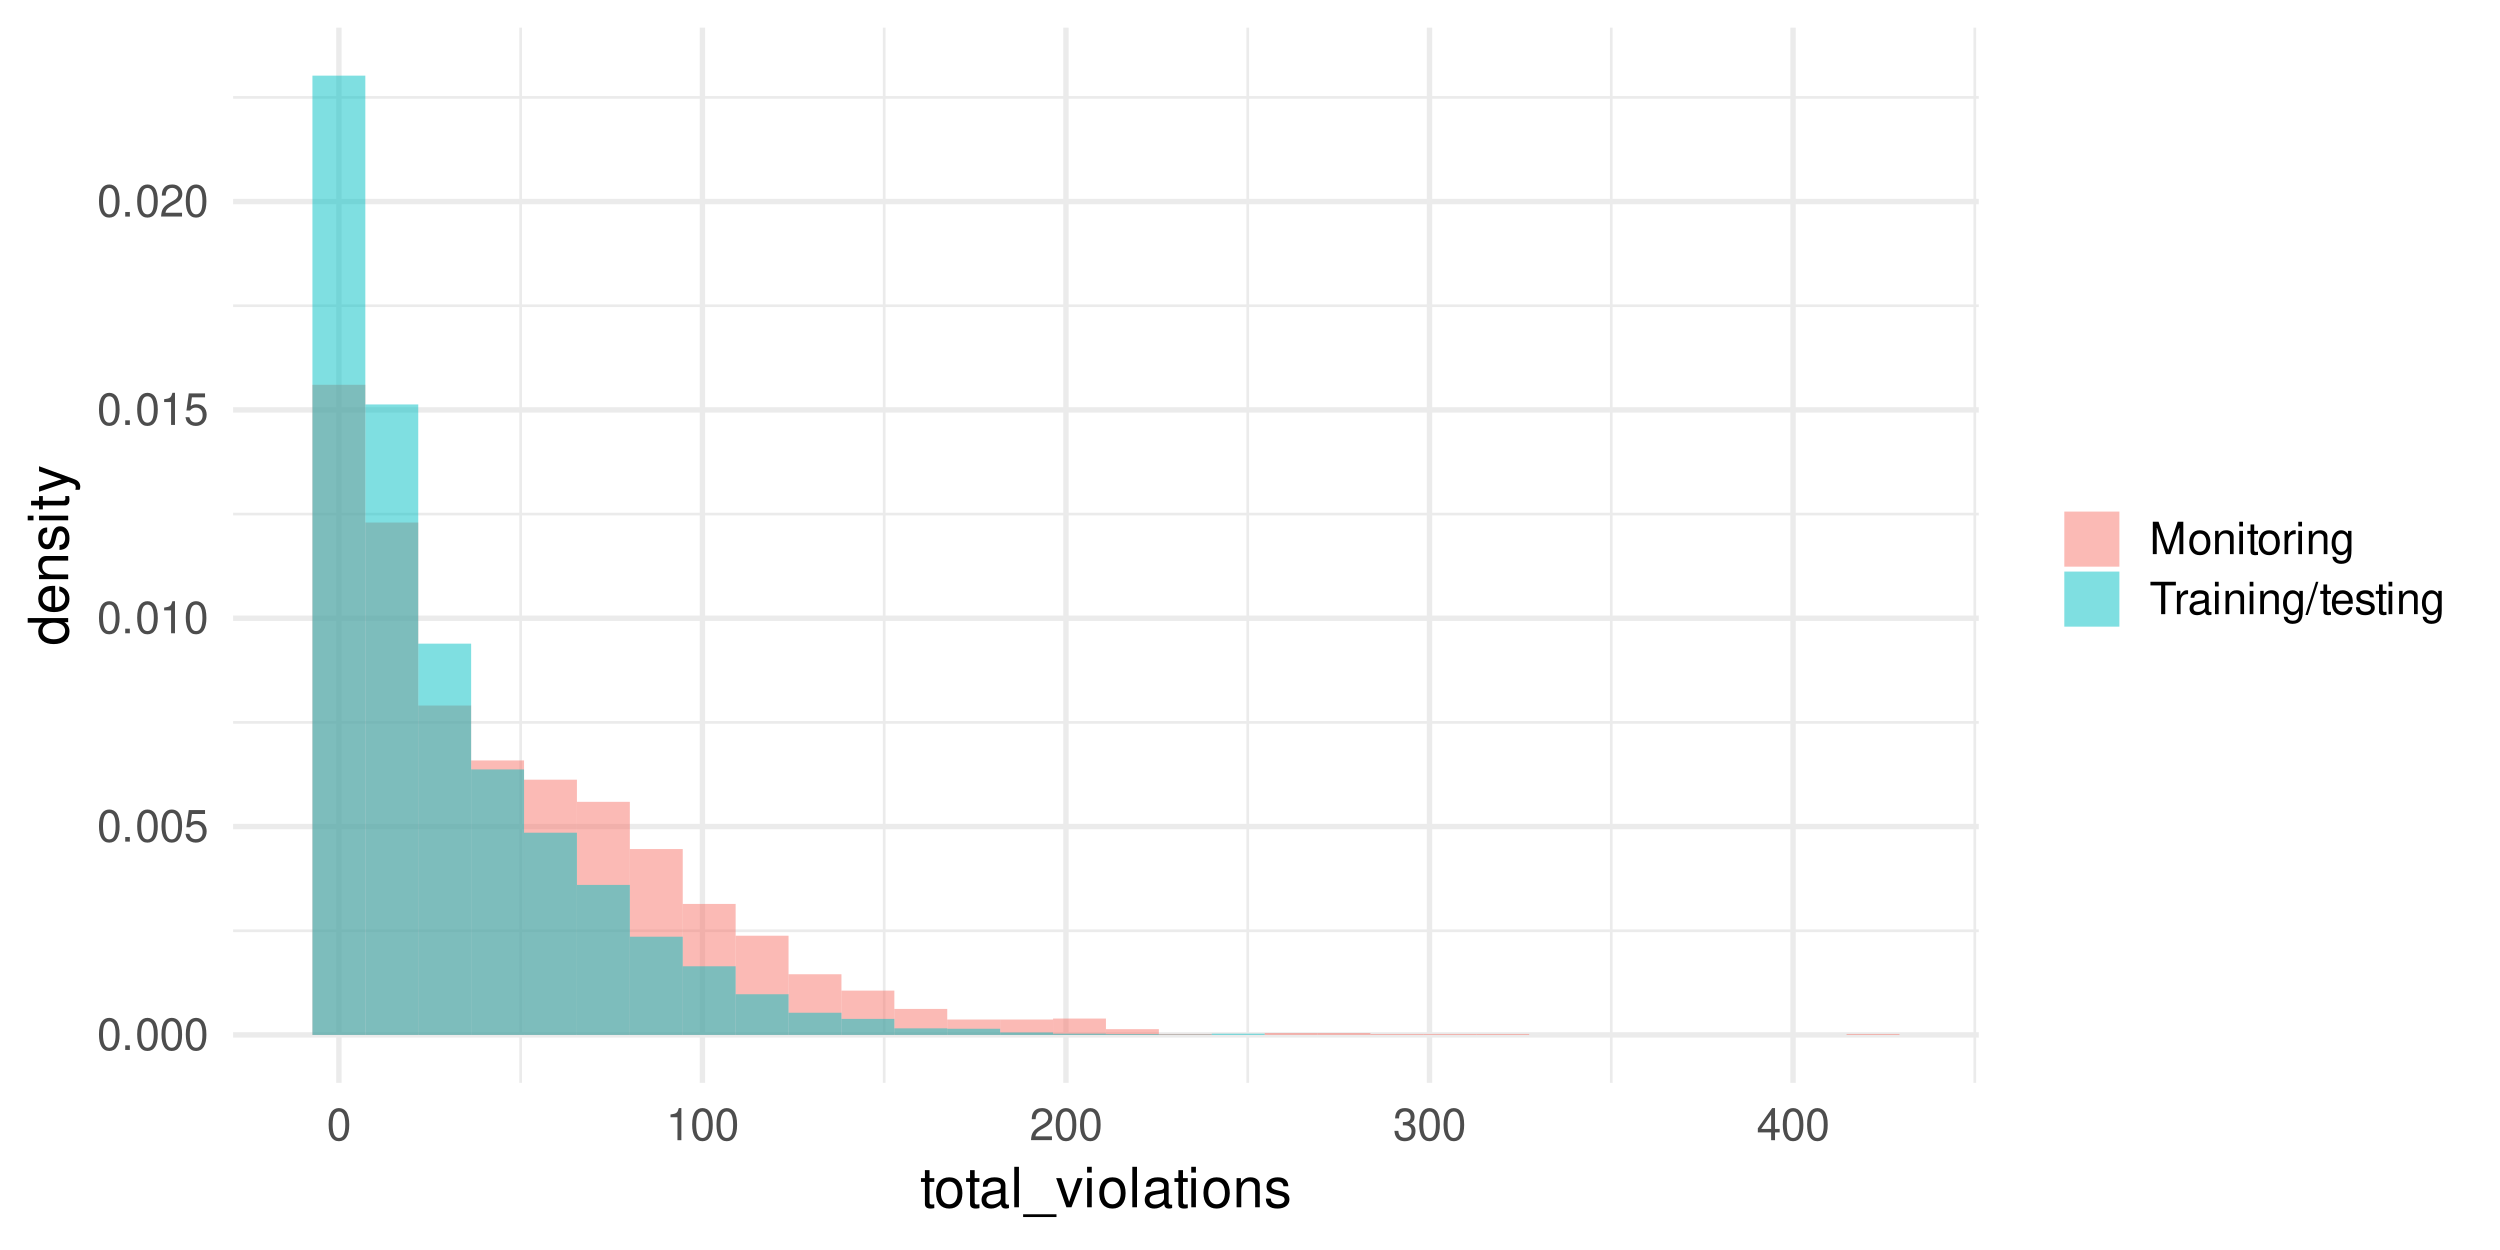 <?xml version="1.0" encoding="UTF-8"?>
<svg xmlns="http://www.w3.org/2000/svg" xmlns:xlink="http://www.w3.org/1999/xlink" width="720pt" height="360pt" viewBox="0 0 720 360" version="1.1">
<defs>
<g>
<symbol overflow="visible" id="glyph0-0">
<path style="stroke:none;" d=""/>
</symbol>
<symbol overflow="visible" id="glyph0-1">
<path style="stroke:none;" d="M 3.516 -9.25 C 2.672 -9.25 1.906 -8.875 1.438 -8.234 C 0.844 -7.422 0.547 -6.188 0.547 -4.484 C 0.547 -1.359 1.578 0.297 3.516 0.297 C 5.438 0.297 6.484 -1.359 6.484 -4.406 C 6.484 -6.188 6.203 -7.391 5.609 -8.234 C 5.125 -8.875 4.375 -9.25 3.516 -9.25 Z M 3.516 -8.25 C 4.734 -8.25 5.344 -7.016 5.344 -4.5 C 5.344 -1.875 4.75 -0.641 3.5 -0.641 C 2.297 -0.641 1.703 -1.922 1.703 -4.469 C 1.703 -7.016 2.297 -8.25 3.516 -8.25 Z M 3.516 -8.25 "/>
</symbol>
<symbol overflow="visible" id="glyph0-2">
<path style="stroke:none;" d="M 2.438 -1.328 L 1.109 -1.328 L 1.109 0 L 2.438 0 Z M 2.438 -1.328 "/>
</symbol>
<symbol overflow="visible" id="glyph0-3">
<path style="stroke:none;" d="M 6.094 -9.078 L 1.406 -9.078 L 0.734 -4.141 L 1.766 -4.141 C 2.297 -4.766 2.719 -4.984 3.438 -4.984 C 4.656 -4.984 5.406 -4.141 5.406 -2.797 C 5.406 -1.5 4.656 -0.703 3.422 -0.703 C 2.438 -0.703 1.844 -1.203 1.578 -2.234 L 0.453 -2.234 C 0.594 -1.484 0.734 -1.125 1 -0.797 C 1.516 -0.109 2.438 0.297 3.453 0.297 C 5.281 0.297 6.562 -1.031 6.562 -2.953 C 6.562 -4.75 5.375 -5.969 3.641 -5.969 C 3 -5.969 2.484 -5.812 1.953 -5.422 L 2.312 -7.953 L 6.094 -7.953 Z M 6.094 -9.078 "/>
</symbol>
<symbol overflow="visible" id="glyph0-4">
<path style="stroke:none;" d="M 3.312 -6.594 L 3.312 0 L 4.438 0 L 4.438 -9.25 L 3.703 -9.25 C 3.297 -7.828 3.047 -7.641 1.312 -7.406 L 1.312 -6.594 Z M 3.312 -6.594 "/>
</symbol>
<symbol overflow="visible" id="glyph0-5">
<path style="stroke:none;" d="M 6.469 -1.109 L 1.703 -1.109 C 1.812 -1.875 2.234 -2.375 3.344 -3.047 L 4.625 -3.766 C 5.891 -4.469 6.547 -5.406 6.547 -6.547 C 6.547 -7.312 6.234 -8.031 5.688 -8.531 C 5.156 -9.016 4.484 -9.25 3.641 -9.25 C 2.484 -9.25 1.625 -8.844 1.125 -8.047 C 0.812 -7.562 0.672 -6.984 0.641 -6.047 L 1.766 -6.047 C 1.797 -6.688 1.875 -7.047 2.031 -7.359 C 2.328 -7.922 2.922 -8.266 3.594 -8.266 C 4.625 -8.266 5.391 -7.531 5.391 -6.531 C 5.391 -5.781 4.969 -5.141 4.156 -4.688 L 2.984 -4 C 1.094 -2.906 0.531 -2.031 0.438 -0.016 L 6.469 -0.016 Z M 6.469 -1.109 "/>
</symbol>
<symbol overflow="visible" id="glyph0-6">
<path style="stroke:none;" d="M 2.828 -4.266 L 3.438 -4.266 C 4.672 -4.266 5.328 -3.688 5.328 -2.578 C 5.328 -1.406 4.625 -0.703 3.453 -0.703 C 2.219 -0.703 1.609 -1.328 1.531 -2.688 L 0.406 -2.688 C 0.453 -1.938 0.594 -1.453 0.812 -1.047 C 1.281 -0.156 2.156 0.297 3.406 0.297 C 5.266 0.297 6.469 -0.828 6.469 -2.578 C 6.469 -3.766 6.031 -4.406 4.938 -4.781 C 5.781 -5.125 6.203 -5.766 6.203 -6.703 C 6.203 -8.297 5.172 -9.25 3.438 -9.25 C 1.609 -9.25 0.641 -8.234 0.594 -6.266 L 1.734 -6.266 C 1.734 -6.828 1.797 -7.156 1.938 -7.438 C 2.188 -7.953 2.75 -8.266 3.453 -8.266 C 4.453 -8.266 5.062 -7.672 5.062 -6.672 C 5.062 -6.016 4.828 -5.625 4.328 -5.406 C 4.016 -5.266 3.609 -5.219 2.828 -5.203 Z M 2.828 -4.266 "/>
</symbol>
<symbol overflow="visible" id="glyph0-7">
<path style="stroke:none;" d="M 4.188 -2.234 L 4.188 0 L 5.312 0 L 5.312 -2.234 L 6.656 -2.234 L 6.656 -3.25 L 5.312 -3.25 L 5.312 -9.25 L 4.484 -9.25 L 0.359 -3.422 L 0.359 -2.234 Z M 4.188 -3.25 L 1.344 -3.25 L 4.188 -7.328 Z M 4.188 -3.25 "/>
</symbol>
<symbol overflow="visible" id="glyph0-8">
<path style="stroke:none;" d="M 5.984 0 L 8.609 -7.812 L 8.609 0 L 9.734 0 L 9.734 -9.328 L 8.094 -9.328 L 5.375 -1.203 L 2.609 -9.328 L 0.953 -9.328 L 0.953 0 L 2.078 0 L 2.078 -7.812 L 4.734 0 Z M 5.984 0 "/>
</symbol>
<symbol overflow="visible" id="glyph0-9">
<path style="stroke:none;" d="M 3.484 -6.891 C 1.594 -6.891 0.453 -5.547 0.453 -3.297 C 0.453 -1.031 1.594 0.297 3.5 0.297 C 5.391 0.297 6.531 -1.047 6.531 -3.25 C 6.531 -5.578 5.422 -6.891 3.484 -6.891 Z M 3.5 -5.906 C 4.703 -5.906 5.406 -4.922 5.406 -3.266 C 5.406 -1.672 4.672 -0.688 3.5 -0.688 C 2.297 -0.688 1.578 -1.672 1.578 -3.297 C 1.578 -4.922 2.297 -5.906 3.5 -5.906 Z M 3.5 -5.906 "/>
</symbol>
<symbol overflow="visible" id="glyph0-10">
<path style="stroke:none;" d="M 0.891 -6.703 L 0.891 0 L 1.969 0 L 1.969 -3.703 C 1.969 -5.062 2.688 -5.969 3.781 -5.969 C 4.625 -5.969 5.172 -5.453 5.172 -4.641 L 5.172 0 L 6.234 0 L 6.234 -5.062 C 6.234 -6.188 5.406 -6.891 4.109 -6.891 C 3.109 -6.891 2.469 -6.516 1.875 -5.578 L 1.875 -6.703 Z M 0.891 -6.703 "/>
</symbol>
<symbol overflow="visible" id="glyph0-11">
<path style="stroke:none;" d="M 1.922 -6.703 L 0.859 -6.703 L 0.859 0 L 1.922 0 Z M 1.922 -9.328 L 0.844 -9.328 L 0.844 -7.984 L 1.922 -7.984 Z M 1.922 -9.328 "/>
</symbol>
<symbol overflow="visible" id="glyph0-12">
<path style="stroke:none;" d="M 3.25 -6.703 L 2.156 -6.703 L 2.156 -8.547 L 1.094 -8.547 L 1.094 -6.703 L 0.172 -6.703 L 0.172 -5.828 L 1.094 -5.828 L 1.094 -0.766 C 1.094 -0.078 1.547 0.297 2.375 0.297 C 2.656 0.297 2.891 0.266 3.25 0.203 L 3.25 -0.688 C 3.094 -0.656 2.953 -0.641 2.734 -0.641 C 2.281 -0.641 2.156 -0.766 2.156 -1.234 L 2.156 -5.828 L 3.25 -5.828 Z M 3.25 -6.703 "/>
</symbol>
<symbol overflow="visible" id="glyph0-13">
<path style="stroke:none;" d="M 0.891 -6.703 L 0.891 0 L 1.953 0 L 1.953 -3.484 C 1.969 -5.094 2.641 -5.812 4.109 -5.766 L 4.109 -6.859 C 3.922 -6.891 3.828 -6.891 3.703 -6.891 C 3 -6.891 2.484 -6.484 1.875 -5.484 L 1.875 -6.703 Z M 0.891 -6.703 "/>
</symbol>
<symbol overflow="visible" id="glyph0-14">
<path style="stroke:none;" d="M 5.172 -6.703 L 5.172 -5.734 C 4.625 -6.547 4.047 -6.891 3.203 -6.891 C 1.578 -6.891 0.453 -5.391 0.453 -3.234 C 0.453 -2.109 0.719 -1.297 1.297 -0.609 C 1.797 -0.031 2.438 0.297 3.125 0.297 C 3.922 0.297 4.5 -0.062 5.062 -0.906 L 5.062 -0.562 C 5.062 1.234 4.562 1.891 3.234 1.891 C 2.328 1.891 1.859 1.531 1.75 0.766 L 0.672 0.766 C 0.766 2.016 1.75 2.797 3.219 2.797 C 4.203 2.797 5.016 2.469 5.453 1.938 C 5.969 1.312 6.156 0.469 6.156 -1.094 L 6.156 -6.703 Z M 3.297 -5.906 C 4.422 -5.906 5.062 -4.969 5.062 -3.266 C 5.062 -1.641 4.422 -0.688 3.297 -0.688 C 2.203 -0.688 1.562 -1.656 1.562 -3.297 C 1.562 -4.938 2.203 -5.906 3.297 -5.906 Z M 3.297 -5.906 "/>
</symbol>
<symbol overflow="visible" id="glyph0-15">
<path style="stroke:none;" d="M 4.531 -8.281 L 7.594 -8.281 L 7.594 -9.328 L 0.266 -9.328 L 0.266 -8.281 L 3.344 -8.281 L 3.344 0 L 4.531 0 Z M 4.531 -8.281 "/>
</symbol>
<symbol overflow="visible" id="glyph0-16">
<path style="stroke:none;" d="M 6.844 -0.625 C 6.734 -0.594 6.688 -0.594 6.609 -0.594 C 6.25 -0.594 6.047 -0.797 6.047 -1.125 L 6.047 -5.062 C 6.047 -6.25 5.172 -6.891 3.516 -6.891 C 2.531 -6.891 1.75 -6.609 1.297 -6.109 C 0.984 -5.766 0.859 -5.391 0.828 -4.719 L 1.906 -4.719 C 2 -5.547 2.484 -5.906 3.484 -5.906 C 4.453 -5.906 4.984 -5.547 4.984 -4.906 L 4.984 -4.625 C 4.969 -4.172 4.734 -4 3.859 -3.891 C 2.359 -3.703 2.125 -3.641 1.719 -3.484 C 0.938 -3.141 0.531 -2.562 0.531 -1.688 C 0.531 -0.469 1.375 0.297 2.734 0.297 C 3.578 0.297 4.266 0 5.016 -0.688 C 5.094 0 5.422 0.297 6.109 0.297 C 6.344 0.297 6.484 0.266 6.844 0.172 Z M 4.984 -2.109 C 4.984 -1.75 4.875 -1.531 4.562 -1.234 C 4.125 -0.844 3.594 -0.641 2.969 -0.641 C 2.141 -0.641 1.656 -1.031 1.656 -1.719 C 1.656 -2.422 2.109 -2.781 3.266 -2.938 C 4.406 -3.094 4.625 -3.141 4.984 -3.312 Z M 4.984 -2.109 "/>
</symbol>
<symbol overflow="visible" id="glyph0-17">
<path style="stroke:none;" d="M 2.938 -9.328 L -0.109 0.25 L 0.594 0.25 L 3.641 -9.328 Z M 2.938 -9.328 "/>
</symbol>
<symbol overflow="visible" id="glyph0-18">
<path style="stroke:none;" d="M 6.562 -3 C 6.562 -4.016 6.484 -4.625 6.297 -5.125 C 5.859 -6.234 4.844 -6.891 3.578 -6.891 C 1.719 -6.891 0.516 -5.484 0.516 -3.266 C 0.516 -1.047 1.656 0.297 3.562 0.297 C 5.094 0.297 6.156 -0.578 6.422 -2.031 L 5.344 -2.031 C 5.062 -1.156 4.453 -0.688 3.594 -0.688 C 2.922 -0.688 2.344 -1 1.984 -1.562 C 1.734 -1.938 1.641 -2.328 1.625 -3 Z M 1.656 -3.859 C 1.734 -5.109 2.5 -5.906 3.578 -5.906 C 4.656 -5.906 5.406 -5.062 5.406 -3.859 Z M 1.656 -3.859 "/>
</symbol>
<symbol overflow="visible" id="glyph0-19">
<path style="stroke:none;" d="M 5.609 -4.844 C 5.594 -6.156 4.719 -6.891 3.172 -6.891 C 1.609 -6.891 0.594 -6.094 0.594 -4.844 C 0.594 -3.797 1.141 -3.297 2.719 -2.922 L 3.719 -2.672 C 4.469 -2.5 4.766 -2.234 4.766 -1.75 C 4.766 -1.109 4.141 -0.688 3.203 -0.688 C 2.625 -0.688 2.141 -0.859 1.875 -1.141 C 1.703 -1.328 1.625 -1.516 1.562 -2 L 0.438 -2 C 0.484 -0.453 1.359 0.297 3.109 0.297 C 4.797 0.297 5.875 -0.531 5.875 -1.828 C 5.875 -2.828 5.312 -3.375 3.984 -3.703 L 2.953 -3.938 C 2.078 -4.141 1.719 -4.422 1.719 -4.906 C 1.719 -5.531 2.266 -5.906 3.141 -5.906 C 4 -5.906 4.453 -5.547 4.484 -4.844 Z M 5.609 -4.844 "/>
</symbol>
<symbol overflow="visible" id="glyph1-0">
<path style="stroke:none;" d=""/>
</symbol>
<symbol overflow="visible" id="glyph1-1">
<path style="stroke:none;" d="M 4.062 -8.391 L 2.688 -8.391 L 2.688 -10.688 L 1.359 -10.688 L 1.359 -8.391 L 0.219 -8.391 L 0.219 -7.297 L 1.359 -7.297 L 1.359 -0.953 C 1.359 -0.094 1.938 0.375 2.969 0.375 C 3.328 0.375 3.609 0.344 4.062 0.25 L 4.062 -0.859 C 3.875 -0.812 3.703 -0.797 3.422 -0.797 C 2.844 -0.797 2.688 -0.953 2.688 -1.547 L 2.688 -7.297 L 4.062 -7.297 Z M 4.062 -8.391 "/>
</symbol>
<symbol overflow="visible" id="glyph1-2">
<path style="stroke:none;" d="M 4.359 -8.625 C 1.984 -8.625 0.578 -6.938 0.578 -4.125 C 0.578 -1.297 1.984 0.375 4.375 0.375 C 6.734 0.375 8.156 -1.312 8.156 -4.062 C 8.156 -6.969 6.781 -8.625 4.359 -8.625 Z M 4.375 -7.391 C 5.875 -7.391 6.766 -6.156 6.766 -4.078 C 6.766 -2.094 5.844 -0.859 4.375 -0.859 C 2.875 -0.859 1.969 -2.094 1.969 -4.125 C 1.969 -6.156 2.875 -7.391 4.375 -7.391 Z M 4.375 -7.391 "/>
</symbol>
<symbol overflow="visible" id="glyph1-3">
<path style="stroke:none;" d="M 8.562 -0.781 C 8.422 -0.75 8.359 -0.75 8.266 -0.75 C 7.812 -0.75 7.547 -0.984 7.547 -1.406 L 7.547 -6.344 C 7.547 -7.828 6.469 -8.625 4.406 -8.625 C 3.172 -8.625 2.188 -8.266 1.609 -7.641 C 1.234 -7.219 1.078 -6.734 1.047 -5.906 L 2.391 -5.906 C 2.5 -6.922 3.109 -7.391 4.359 -7.391 C 5.562 -7.391 6.219 -6.938 6.219 -6.141 L 6.219 -5.797 C 6.203 -5.219 5.922 -5.016 4.828 -4.859 C 2.938 -4.625 2.656 -4.562 2.141 -4.359 C 1.172 -3.938 0.672 -3.203 0.672 -2.109 C 0.672 -0.594 1.734 0.375 3.422 0.375 C 4.484 0.375 5.328 0 6.266 -0.859 C 6.375 0 6.781 0.375 7.641 0.375 C 7.938 0.375 8.109 0.344 8.562 0.219 Z M 6.219 -2.641 C 6.219 -2.188 6.094 -1.922 5.703 -1.547 C 5.156 -1.062 4.5 -0.797 3.719 -0.797 C 2.672 -0.797 2.062 -1.297 2.062 -2.141 C 2.062 -3.031 2.641 -3.469 4.078 -3.688 C 5.5 -3.875 5.781 -3.938 6.219 -4.141 Z M 6.219 -2.641 "/>
</symbol>
<symbol overflow="visible" id="glyph1-4">
<path style="stroke:none;" d="M 2.438 -11.656 L 1.094 -11.656 L 1.094 0 L 2.438 0 Z M 2.438 -11.656 "/>
</symbol>
<symbol overflow="visible" id="glyph1-5">
<path style="stroke:none;" d="M 9.25 2.016 L -0.359 2.016 L -0.359 2.812 L 9.25 2.812 Z M 9.25 2.016 "/>
</symbol>
<symbol overflow="visible" id="glyph1-6">
<path style="stroke:none;" d="M 4.562 0 L 7.781 -8.391 L 6.266 -8.391 L 3.906 -1.578 L 1.656 -8.391 L 0.156 -8.391 L 3.109 0 Z M 4.562 0 "/>
</symbol>
<symbol overflow="visible" id="glyph1-7">
<path style="stroke:none;" d="M 2.406 -8.391 L 1.078 -8.391 L 1.078 0 L 2.406 0 Z M 2.406 -11.656 L 1.062 -11.656 L 1.062 -9.984 L 2.406 -9.984 Z M 2.406 -11.656 "/>
</symbol>
<symbol overflow="visible" id="glyph1-8">
<path style="stroke:none;" d="M 1.125 -8.391 L 1.125 0 L 2.469 0 L 2.469 -4.625 C 2.469 -6.344 3.359 -7.453 4.734 -7.453 C 5.797 -7.453 6.469 -6.812 6.469 -5.812 L 6.469 0 L 7.797 0 L 7.797 -6.344 C 7.797 -7.734 6.75 -8.625 5.141 -8.625 C 3.891 -8.625 3.094 -8.141 2.359 -6.969 L 2.359 -8.391 Z M 1.125 -8.391 "/>
</symbol>
<symbol overflow="visible" id="glyph1-9">
<path style="stroke:none;" d="M 7.016 -6.047 C 6.984 -7.703 5.906 -8.625 3.969 -8.625 C 2.016 -8.625 0.75 -7.609 0.75 -6.062 C 0.75 -4.75 1.422 -4.125 3.406 -3.641 L 4.656 -3.344 C 5.578 -3.125 5.953 -2.781 5.953 -2.188 C 5.953 -1.391 5.172 -0.859 4 -0.859 C 3.281 -0.859 2.672 -1.078 2.344 -1.422 C 2.125 -1.656 2.031 -1.906 1.953 -2.5 L 0.547 -2.5 C 0.609 -0.562 1.703 0.375 3.891 0.375 C 6 0.375 7.344 -0.672 7.344 -2.281 C 7.344 -3.531 6.641 -4.219 4.969 -4.625 L 3.703 -4.922 C 2.609 -5.188 2.141 -5.531 2.141 -6.125 C 2.141 -6.906 2.828 -7.391 3.922 -7.391 C 4.984 -7.391 5.562 -6.922 5.594 -6.047 Z M 7.016 -6.047 "/>
</symbol>
<symbol overflow="visible" id="glyph2-0">
<path style="stroke:none;" d=""/>
</symbol>
<symbol overflow="visible" id="glyph2-1">
<path style="stroke:none;" d="M -11.656 -7.922 L -11.656 -6.594 L -7.328 -6.594 C -8.172 -6.031 -8.625 -5.141 -8.625 -4.016 C -8.625 -1.844 -6.875 -0.422 -4.203 -0.422 C -1.375 -0.422 0.375 -1.797 0.375 -4.062 C 0.375 -5.219 -0.062 -6.016 -1.109 -6.734 L 0 -6.734 L 0 -7.922 Z M -7.375 -4.234 C -7.375 -5.688 -6.109 -6.594 -4.094 -6.594 C -2.156 -6.594 -0.875 -5.656 -0.875 -4.25 C -0.875 -2.781 -2.172 -1.812 -4.125 -1.812 C -6.078 -1.812 -7.375 -2.781 -7.375 -4.234 Z M -7.375 -4.234 "/>
</symbol>
<symbol overflow="visible" id="glyph2-2">
<path style="stroke:none;" d="M -3.75 -8.203 C -5.031 -8.203 -5.797 -8.109 -6.422 -7.875 C -7.797 -7.328 -8.625 -6.047 -8.625 -4.484 C -8.625 -2.141 -6.844 -0.641 -4.078 -0.641 C -1.312 -0.641 0.375 -2.078 0.375 -4.453 C 0.375 -6.375 -0.719 -7.703 -2.547 -8.031 L -2.547 -6.688 C -1.438 -6.312 -0.859 -5.562 -0.859 -4.5 C -0.859 -3.641 -1.25 -2.922 -1.953 -2.484 C -2.438 -2.156 -2.906 -2.047 -3.75 -2.031 Z M -4.828 -2.062 C -6.391 -2.172 -7.391 -3.125 -7.391 -4.469 C -7.391 -5.828 -6.344 -6.766 -4.828 -6.766 Z M -4.828 -2.062 "/>
</symbol>
<symbol overflow="visible" id="glyph2-3">
<path style="stroke:none;" d="M -8.391 -1.125 L 0 -1.125 L 0 -2.469 L -4.625 -2.469 C -6.344 -2.469 -7.453 -3.359 -7.453 -4.734 C -7.453 -5.797 -6.812 -6.469 -5.812 -6.469 L 0 -6.469 L 0 -7.797 L -6.344 -7.797 C -7.734 -7.797 -8.625 -6.75 -8.625 -5.141 C -8.625 -3.891 -8.141 -3.094 -6.969 -2.359 L -8.391 -2.359 Z M -8.391 -1.125 "/>
</symbol>
<symbol overflow="visible" id="glyph2-4">
<path style="stroke:none;" d="M -6.047 -7.016 C -7.703 -6.984 -8.625 -5.906 -8.625 -3.969 C -8.625 -2.016 -7.609 -0.75 -6.062 -0.75 C -4.75 -0.75 -4.125 -1.422 -3.641 -3.406 L -3.344 -4.656 C -3.125 -5.578 -2.781 -5.953 -2.188 -5.953 C -1.391 -5.953 -0.859 -5.172 -0.859 -4 C -0.859 -3.281 -1.078 -2.672 -1.422 -2.344 C -1.656 -2.125 -1.906 -2.031 -2.5 -1.953 L -2.5 -0.547 C -0.562 -0.609 0.375 -1.703 0.375 -3.891 C 0.375 -6 -0.672 -7.344 -2.281 -7.344 C -3.531 -7.344 -4.219 -6.641 -4.625 -4.969 L -4.922 -3.703 C -5.188 -2.609 -5.531 -2.141 -6.125 -2.141 C -6.906 -2.141 -7.391 -2.828 -7.391 -3.922 C -7.391 -4.984 -6.922 -5.562 -6.047 -5.594 Z M -6.047 -7.016 "/>
</symbol>
<symbol overflow="visible" id="glyph2-5">
<path style="stroke:none;" d="M -8.391 -2.406 L -8.391 -1.078 L 0 -1.078 L 0 -2.406 Z M -11.656 -2.406 L -11.656 -1.062 L -9.984 -1.062 L -9.984 -2.406 Z M -11.656 -2.406 "/>
</symbol>
<symbol overflow="visible" id="glyph2-6">
<path style="stroke:none;" d="M -8.391 -4.062 L -8.391 -2.688 L -10.688 -2.688 L -10.688 -1.359 L -8.391 -1.359 L -8.391 -0.219 L -7.297 -0.219 L -7.297 -1.359 L -0.953 -1.359 C -0.094 -1.359 0.375 -1.938 0.375 -2.969 C 0.375 -3.328 0.344 -3.609 0.25 -4.062 L -0.859 -4.062 C -0.812 -3.875 -0.797 -3.703 -0.797 -3.422 C -0.797 -2.844 -0.953 -2.688 -1.547 -2.688 L -7.297 -2.688 L -7.297 -4.062 Z M -8.391 -4.062 "/>
</symbol>
<symbol overflow="visible" id="glyph2-7">
<path style="stroke:none;" d="M -8.391 -6.203 L -1.859 -3.891 L -8.391 -1.75 L -8.391 -0.312 L 0.031 -3.156 L 1.359 -2.641 C 1.953 -2.422 2.172 -2.125 2.172 -1.562 C 2.172 -1.344 2.141 -1.156 2.078 -0.859 L 3.281 -0.859 C 3.422 -1.141 3.484 -1.406 3.484 -1.766 C 3.484 -2.188 3.344 -2.656 3.094 -3.016 C 2.781 -3.422 2.438 -3.656 1.766 -3.922 L -8.391 -7.641 Z M -8.391 -6.203 "/>
</symbol>
</g>
<clipPath id="clip1">
  <path d="M 67.129 267 L 569.898 267 L 569.898 269 L 67.129 269 Z M 67.129 267 "/>
</clipPath>
<clipPath id="clip2">
  <path d="M 67.129 207 L 569.898 207 L 569.898 209 L 67.129 209 Z M 67.129 207 "/>
</clipPath>
<clipPath id="clip3">
  <path d="M 67.129 147 L 569.898 147 L 569.898 149 L 67.129 149 Z M 67.129 147 "/>
</clipPath>
<clipPath id="clip4">
  <path d="M 67.129 87 L 569.898 87 L 569.898 89 L 67.129 89 Z M 67.129 87 "/>
</clipPath>
<clipPath id="clip5">
  <path d="M 67.129 27 L 569.898 27 L 569.898 29 L 67.129 29 Z M 67.129 27 "/>
</clipPath>
<clipPath id="clip6">
  <path d="M 149 7.969 L 151 7.969 L 151 311.871 L 149 311.871 Z M 149 7.969 "/>
</clipPath>
<clipPath id="clip7">
  <path d="M 254 7.969 L 256 7.969 L 256 311.871 L 254 311.871 Z M 254 7.969 "/>
</clipPath>
<clipPath id="clip8">
  <path d="M 358 7.969 L 360 7.969 L 360 311.871 L 358 311.871 Z M 358 7.969 "/>
</clipPath>
<clipPath id="clip9">
  <path d="M 463 7.969 L 465 7.969 L 465 311.871 L 463 311.871 Z M 463 7.969 "/>
</clipPath>
<clipPath id="clip10">
  <path d="M 568 7.969 L 569.898 7.969 L 569.898 311.871 L 568 311.871 Z M 568 7.969 "/>
</clipPath>
<clipPath id="clip11">
  <path d="M 67.129 297 L 569.898 297 L 569.898 299 L 67.129 299 Z M 67.129 297 "/>
</clipPath>
<clipPath id="clip12">
  <path d="M 67.129 237 L 569.898 237 L 569.898 239 L 67.129 239 Z M 67.129 237 "/>
</clipPath>
<clipPath id="clip13">
  <path d="M 67.129 177 L 569.898 177 L 569.898 179 L 67.129 179 Z M 67.129 177 "/>
</clipPath>
<clipPath id="clip14">
  <path d="M 67.129 117 L 569.898 117 L 569.898 119 L 67.129 119 Z M 67.129 117 "/>
</clipPath>
<clipPath id="clip15">
  <path d="M 67.129 57 L 569.898 57 L 569.898 59 L 67.129 59 Z M 67.129 57 "/>
</clipPath>
<clipPath id="clip16">
  <path d="M 96 7.969 L 99 7.969 L 99 311.871 L 96 311.871 Z M 96 7.969 "/>
</clipPath>
<clipPath id="clip17">
  <path d="M 201 7.969 L 204 7.969 L 204 311.871 L 201 311.871 Z M 201 7.969 "/>
</clipPath>
<clipPath id="clip18">
  <path d="M 306 7.969 L 308 7.969 L 308 311.871 L 306 311.871 Z M 306 7.969 "/>
</clipPath>
<clipPath id="clip19">
  <path d="M 410 7.969 L 413 7.969 L 413 311.871 L 410 311.871 Z M 410 7.969 "/>
</clipPath>
<clipPath id="clip20">
  <path d="M 515 7.969 L 518 7.969 L 518 311.871 L 515 311.871 Z M 515 7.969 "/>
</clipPath>
</defs>
<g id="surface35">
<rect x="0" y="0" width="720" height="360" style="fill:rgb(100%,100%,100%);fill-opacity:1;stroke:none;"/>
<g clip-path="url(#clip1)" clip-rule="nonzero">
<path style="fill:none;stroke-width:0.776;stroke-linecap:butt;stroke-linejoin:round;stroke:rgb(92.157%,92.157%,92.157%);stroke-opacity:1;stroke-miterlimit:10;" d="M 67.129 268.059 L 569.898 268.059 "/>
</g>
<g clip-path="url(#clip2)" clip-rule="nonzero">
<path style="fill:none;stroke-width:0.776;stroke-linecap:butt;stroke-linejoin:round;stroke:rgb(92.157%,92.157%,92.157%);stroke-opacity:1;stroke-miterlimit:10;" d="M 67.129 208.055 L 569.898 208.055 "/>
</g>
<g clip-path="url(#clip3)" clip-rule="nonzero">
<path style="fill:none;stroke-width:0.776;stroke-linecap:butt;stroke-linejoin:round;stroke:rgb(92.157%,92.157%,92.157%);stroke-opacity:1;stroke-miterlimit:10;" d="M 67.129 148.051 L 569.898 148.051 "/>
</g>
<g clip-path="url(#clip4)" clip-rule="nonzero">
<path style="fill:none;stroke-width:0.776;stroke-linecap:butt;stroke-linejoin:round;stroke:rgb(92.157%,92.157%,92.157%);stroke-opacity:1;stroke-miterlimit:10;" d="M 67.129 88.051 L 569.898 88.051 "/>
</g>
<g clip-path="url(#clip5)" clip-rule="nonzero">
<path style="fill:none;stroke-width:0.776;stroke-linecap:butt;stroke-linejoin:round;stroke:rgb(92.157%,92.157%,92.157%);stroke-opacity:1;stroke-miterlimit:10;" d="M 67.129 28.047 L 569.898 28.047 "/>
</g>
<g clip-path="url(#clip6)" clip-rule="nonzero">
<path style="fill:none;stroke-width:0.776;stroke-linecap:butt;stroke-linejoin:round;stroke:rgb(92.157%,92.157%,92.157%);stroke-opacity:1;stroke-miterlimit:10;" d="M 149.949 311.871 L 149.949 7.969 "/>
</g>
<g clip-path="url(#clip7)" clip-rule="nonzero">
<path style="fill:none;stroke-width:0.776;stroke-linecap:butt;stroke-linejoin:round;stroke:rgb(92.157%,92.157%,92.157%);stroke-opacity:1;stroke-miterlimit:10;" d="M 254.648 311.871 L 254.648 7.969 "/>
</g>
<g clip-path="url(#clip8)" clip-rule="nonzero">
<path style="fill:none;stroke-width:0.776;stroke-linecap:butt;stroke-linejoin:round;stroke:rgb(92.157%,92.157%,92.157%);stroke-opacity:1;stroke-miterlimit:10;" d="M 359.348 311.871 L 359.348 7.969 "/>
</g>
<g clip-path="url(#clip9)" clip-rule="nonzero">
<path style="fill:none;stroke-width:0.776;stroke-linecap:butt;stroke-linejoin:round;stroke:rgb(92.157%,92.157%,92.157%);stroke-opacity:1;stroke-miterlimit:10;" d="M 464.047 311.871 L 464.047 7.969 "/>
</g>
<g clip-path="url(#clip10)" clip-rule="nonzero">
<path style="fill:none;stroke-width:0.776;stroke-linecap:butt;stroke-linejoin:round;stroke:rgb(92.157%,92.157%,92.157%);stroke-opacity:1;stroke-miterlimit:10;" d="M 568.742 311.871 L 568.742 7.969 "/>
</g>
<g clip-path="url(#clip11)" clip-rule="nonzero">
<path style="fill:none;stroke-width:1.552;stroke-linecap:butt;stroke-linejoin:round;stroke:rgb(92.157%,92.157%,92.157%);stroke-opacity:1;stroke-miterlimit:10;" d="M 67.129 298.059 L 569.898 298.059 "/>
</g>
<g clip-path="url(#clip12)" clip-rule="nonzero">
<path style="fill:none;stroke-width:1.552;stroke-linecap:butt;stroke-linejoin:round;stroke:rgb(92.157%,92.157%,92.157%);stroke-opacity:1;stroke-miterlimit:10;" d="M 67.129 238.055 L 569.898 238.055 "/>
</g>
<g clip-path="url(#clip13)" clip-rule="nonzero">
<path style="fill:none;stroke-width:1.552;stroke-linecap:butt;stroke-linejoin:round;stroke:rgb(92.157%,92.157%,92.157%);stroke-opacity:1;stroke-miterlimit:10;" d="M 67.129 178.055 L 569.898 178.055 "/>
</g>
<g clip-path="url(#clip14)" clip-rule="nonzero">
<path style="fill:none;stroke-width:1.552;stroke-linecap:butt;stroke-linejoin:round;stroke:rgb(92.157%,92.157%,92.157%);stroke-opacity:1;stroke-miterlimit:10;" d="M 67.129 118.051 L 569.898 118.051 "/>
</g>
<g clip-path="url(#clip15)" clip-rule="nonzero">
<path style="fill:none;stroke-width:1.552;stroke-linecap:butt;stroke-linejoin:round;stroke:rgb(92.157%,92.157%,92.157%);stroke-opacity:1;stroke-miterlimit:10;" d="M 67.129 58.047 L 569.898 58.047 "/>
</g>
<g clip-path="url(#clip16)" clip-rule="nonzero">
<path style="fill:none;stroke-width:1.552;stroke-linecap:butt;stroke-linejoin:round;stroke:rgb(92.157%,92.157%,92.157%);stroke-opacity:1;stroke-miterlimit:10;" d="M 97.598 311.871 L 97.598 7.969 "/>
</g>
<g clip-path="url(#clip17)" clip-rule="nonzero">
<path style="fill:none;stroke-width:1.552;stroke-linecap:butt;stroke-linejoin:round;stroke:rgb(92.157%,92.157%,92.157%);stroke-opacity:1;stroke-miterlimit:10;" d="M 202.297 311.871 L 202.297 7.969 "/>
</g>
<g clip-path="url(#clip18)" clip-rule="nonzero">
<path style="fill:none;stroke-width:1.552;stroke-linecap:butt;stroke-linejoin:round;stroke:rgb(92.157%,92.157%,92.157%);stroke-opacity:1;stroke-miterlimit:10;" d="M 306.996 311.871 L 306.996 7.969 "/>
</g>
<g clip-path="url(#clip19)" clip-rule="nonzero">
<path style="fill:none;stroke-width:1.552;stroke-linecap:butt;stroke-linejoin:round;stroke:rgb(92.157%,92.157%,92.157%);stroke-opacity:1;stroke-miterlimit:10;" d="M 411.695 311.871 L 411.695 7.969 "/>
</g>
<g clip-path="url(#clip20)" clip-rule="nonzero">
<path style="fill:none;stroke-width:1.552;stroke-linecap:butt;stroke-linejoin:round;stroke:rgb(92.157%,92.157%,92.157%);stroke-opacity:1;stroke-miterlimit:10;" d="M 516.395 311.871 L 516.395 7.969 "/>
</g>
<path style=" stroke:none;fill-rule:nonzero;fill:rgb(97.255%,46.275%,42.745%);fill-opacity:0.502;" d="M 89.98 298.059 L 105.215 298.059 L 105.215 110.82 L 89.98 110.82 Z M 89.98 298.059 "/>
<path style=" stroke:none;fill-rule:nonzero;fill:rgb(97.255%,46.275%,42.745%);fill-opacity:0.502;" d="M 105.219 298.059 L 120.453 298.059 L 120.453 150.488 L 105.219 150.488 Z M 105.219 298.059 "/>
<path style=" stroke:none;fill-rule:nonzero;fill:rgb(97.255%,46.275%,42.745%);fill-opacity:0.502;" d="M 120.453 298.059 L 135.688 298.059 L 135.688 203.191 L 120.453 203.191 Z M 120.453 298.059 "/>
<path style=" stroke:none;fill-rule:nonzero;fill:rgb(97.255%,46.275%,42.745%);fill-opacity:0.502;" d="M 135.688 298.059 L 150.922 298.059 L 150.922 219.004 L 135.688 219.004 Z M 135.688 298.059 "/>
<path style=" stroke:none;fill-rule:nonzero;fill:rgb(97.255%,46.275%,42.745%);fill-opacity:0.502;" d="M 150.922 298.059 L 166.156 298.059 L 166.156 224.551 L 150.922 224.551 Z M 150.922 298.059 "/>
<path style=" stroke:none;fill-rule:nonzero;fill:rgb(97.255%,46.275%,42.745%);fill-opacity:0.502;" d="M 166.16 298.059 L 181.395 298.059 L 181.395 230.93 L 166.16 230.93 Z M 166.16 298.059 "/>
<path style=" stroke:none;fill-rule:nonzero;fill:rgb(97.255%,46.275%,42.745%);fill-opacity:0.502;" d="M 181.395 298.059 L 196.629 298.059 L 196.629 244.523 L 181.395 244.523 Z M 181.395 298.059 "/>
<path style=" stroke:none;fill-rule:nonzero;fill:rgb(97.255%,46.275%,42.745%);fill-opacity:0.502;" d="M 196.629 298.059 L 211.863 298.059 L 211.863 260.332 L 196.629 260.332 Z M 196.629 298.059 "/>
<path style=" stroke:none;fill-rule:nonzero;fill:rgb(97.255%,46.275%,42.745%);fill-opacity:0.502;" d="M 211.867 298.059 L 227.102 298.059 L 227.102 269.488 L 211.867 269.488 Z M 211.867 298.059 "/>
<path style=" stroke:none;fill-rule:nonzero;fill:rgb(97.255%,46.275%,42.745%);fill-opacity:0.502;" d="M 227.102 298.059 L 242.336 298.059 L 242.336 280.582 L 227.102 280.582 Z M 227.102 298.059 "/>
<path style=" stroke:none;fill-rule:nonzero;fill:rgb(97.255%,46.275%,42.745%);fill-opacity:0.502;" d="M 242.336 298.059 L 257.57 298.059 L 257.57 285.297 L 242.336 285.297 Z M 242.336 298.059 "/>
<path style=" stroke:none;fill-rule:nonzero;fill:rgb(97.255%,46.275%,42.745%);fill-opacity:0.502;" d="M 257.57 298.059 L 272.805 298.059 L 272.805 290.57 L 257.57 290.57 Z M 257.57 298.059 "/>
<path style=" stroke:none;fill-rule:nonzero;fill:rgb(97.255%,46.275%,42.745%);fill-opacity:0.502;" d="M 272.809 298.059 L 288.043 298.059 L 288.043 293.621 L 272.809 293.621 Z M 272.809 298.059 "/>
<path style=" stroke:none;fill-rule:nonzero;fill:rgb(97.255%,46.275%,42.745%);fill-opacity:0.502;" d="M 288.043 298.059 L 303.277 298.059 L 303.277 293.621 L 288.043 293.621 Z M 288.043 298.059 "/>
<path style=" stroke:none;fill-rule:nonzero;fill:rgb(97.255%,46.275%,42.745%);fill-opacity:0.502;" d="M 303.277 298.059 L 318.512 298.059 L 318.512 293.344 L 303.277 293.344 Z M 303.277 298.059 "/>
<path style=" stroke:none;fill-rule:nonzero;fill:rgb(97.255%,46.275%,42.745%);fill-opacity:0.502;" d="M 318.516 298.059 L 333.75 298.059 L 333.75 296.395 L 318.516 296.395 Z M 318.516 298.059 "/>
<path style=" stroke:none;fill-rule:nonzero;fill:rgb(97.255%,46.275%,42.745%);fill-opacity:0.502;" d="M 333.75 298.059 L 348.984 298.059 L 348.984 297.781 L 333.75 297.781 Z M 333.75 298.059 "/>
<path style=" stroke:none;fill-rule:nonzero;fill:rgb(97.255%,46.275%,42.745%);fill-opacity:0.502;" d="M 364.219 298.059 L 379.453 298.059 L 379.453 297.504 L 364.219 297.504 Z M 364.219 298.059 "/>
<path style=" stroke:none;fill-rule:nonzero;fill:rgb(97.255%,46.275%,42.745%);fill-opacity:0.502;" d="M 379.457 298.059 L 394.691 298.059 L 394.691 297.504 L 379.457 297.504 Z M 379.457 298.059 "/>
<path style=" stroke:none;fill-rule:nonzero;fill:rgb(97.255%,46.275%,42.745%);fill-opacity:0.502;" d="M 394.691 298.059 L 409.926 298.059 L 409.926 297.781 L 394.691 297.781 Z M 394.691 298.059 "/>
<path style=" stroke:none;fill-rule:nonzero;fill:rgb(97.255%,46.275%,42.745%);fill-opacity:0.502;" d="M 409.926 298.059 L 425.16 298.059 L 425.16 297.781 L 409.926 297.781 Z M 409.926 298.059 "/>
<path style=" stroke:none;fill-rule:nonzero;fill:rgb(97.255%,46.275%,42.745%);fill-opacity:0.502;" d="M 425.164 298.059 L 440.398 298.059 L 440.398 297.781 L 425.164 297.781 Z M 425.164 298.059 "/>
<path style=" stroke:none;fill-rule:nonzero;fill:rgb(97.255%,46.275%,42.745%);fill-opacity:0.502;" d="M 531.812 298.059 L 547.047 298.059 L 547.047 297.781 L 531.812 297.781 Z M 531.812 298.059 "/>
<path style=" stroke:none;fill-rule:nonzero;fill:rgb(0%,74.902%,76.863%);fill-opacity:0.502;" d="M 89.98 298.059 L 105.215 298.059 L 105.215 21.785 L 89.98 21.785 Z M 89.98 298.059 "/>
<path style=" stroke:none;fill-rule:nonzero;fill:rgb(0%,74.902%,76.863%);fill-opacity:0.502;" d="M 105.219 298.059 L 120.453 298.059 L 120.453 116.48 L 105.219 116.48 Z M 105.219 298.059 "/>
<path style=" stroke:none;fill-rule:nonzero;fill:rgb(0%,74.902%,76.863%);fill-opacity:0.502;" d="M 120.453 298.059 L 135.688 298.059 L 135.688 185.371 L 120.453 185.371 Z M 120.453 298.059 "/>
<path style=" stroke:none;fill-rule:nonzero;fill:rgb(0%,74.902%,76.863%);fill-opacity:0.502;" d="M 135.688 298.059 L 150.922 298.059 L 150.922 221.594 L 135.688 221.594 Z M 135.688 298.059 "/>
<path style=" stroke:none;fill-rule:nonzero;fill:rgb(0%,74.902%,76.863%);fill-opacity:0.502;" d="M 150.922 298.059 L 166.156 298.059 L 166.156 239.82 L 150.922 239.82 Z M 150.922 298.059 "/>
<path style=" stroke:none;fill-rule:nonzero;fill:rgb(0%,74.902%,76.863%);fill-opacity:0.502;" d="M 166.16 298.059 L 181.395 298.059 L 181.395 254.855 L 166.16 254.855 Z M 166.16 298.059 "/>
<path style=" stroke:none;fill-rule:nonzero;fill:rgb(0%,74.902%,76.863%);fill-opacity:0.502;" d="M 181.395 298.059 L 196.629 298.059 L 196.629 269.77 L 181.395 269.77 Z M 181.395 298.059 "/>
<path style=" stroke:none;fill-rule:nonzero;fill:rgb(0%,74.902%,76.863%);fill-opacity:0.502;" d="M 196.629 298.059 L 211.863 298.059 L 211.863 278.289 L 196.629 278.289 Z M 196.629 298.059 "/>
<path style=" stroke:none;fill-rule:nonzero;fill:rgb(0%,74.902%,76.863%);fill-opacity:0.502;" d="M 211.867 298.059 L 227.102 298.059 L 227.102 286.34 L 211.867 286.34 Z M 211.867 298.059 "/>
<path style=" stroke:none;fill-rule:nonzero;fill:rgb(0%,74.902%,76.863%);fill-opacity:0.502;" d="M 227.102 298.059 L 242.336 298.059 L 242.336 291.668 L 227.102 291.668 Z M 227.102 298.059 "/>
<path style=" stroke:none;fill-rule:nonzero;fill:rgb(0%,74.902%,76.863%);fill-opacity:0.502;" d="M 242.336 298.059 L 257.57 298.059 L 257.57 293.441 L 242.336 293.441 Z M 242.336 298.059 "/>
<path style=" stroke:none;fill-rule:nonzero;fill:rgb(0%,74.902%,76.863%);fill-opacity:0.502;" d="M 257.57 298.059 L 272.805 298.059 L 272.805 296.164 L 257.57 296.164 Z M 257.57 298.059 "/>
<path style=" stroke:none;fill-rule:nonzero;fill:rgb(0%,74.902%,76.863%);fill-opacity:0.502;" d="M 272.809 298.059 L 288.043 298.059 L 288.043 296.281 L 272.809 296.281 Z M 272.809 298.059 "/>
<path style=" stroke:none;fill-rule:nonzero;fill:rgb(0%,74.902%,76.863%);fill-opacity:0.502;" d="M 288.043 298.059 L 303.277 298.059 L 303.277 297.348 L 288.043 297.348 Z M 288.043 298.059 "/>
<path style=" stroke:none;fill-rule:nonzero;fill:rgb(0%,74.902%,76.863%);fill-opacity:0.502;" d="M 303.277 298.059 L 318.512 298.059 L 318.512 297.703 L 303.277 297.703 Z M 303.277 298.059 "/>
<path style=" stroke:none;fill-rule:nonzero;fill:rgb(0%,74.902%,76.863%);fill-opacity:0.502;" d="M 318.516 298.059 L 333.75 298.059 L 333.75 297.82 L 318.516 297.82 Z M 318.516 298.059 "/>
<path style=" stroke:none;fill-rule:nonzero;fill:rgb(0%,74.902%,76.863%);fill-opacity:0.502;" d="M 333.75 298.059 L 348.984 298.059 L 348.984 297.941 L 333.75 297.941 Z M 333.75 298.059 "/>
<path style=" stroke:none;fill-rule:nonzero;fill:rgb(0%,74.902%,76.863%);fill-opacity:0.502;" d="M 348.984 298.059 L 364.219 298.059 L 364.219 297.703 L 348.984 297.703 Z M 348.984 298.059 "/>
<g style="fill:rgb(30.196%,30.196%,30.196%);fill-opacity:1;">
  <use xlink:href="#glyph0-1" x="27.957" y="302.39"/>
  <use xlink:href="#glyph0-2" x="34.957" y="302.39"/>
  <use xlink:href="#glyph0-1" x="38.957" y="302.39"/>
  <use xlink:href="#glyph0-1" x="45.957" y="302.39"/>
  <use xlink:href="#glyph0-1" x="52.957" y="302.39"/>
</g>
<g style="fill:rgb(30.196%,30.196%,30.196%);fill-opacity:1;">
  <use xlink:href="#glyph0-1" x="27.957" y="242.386"/>
  <use xlink:href="#glyph0-2" x="34.957" y="242.386"/>
  <use xlink:href="#glyph0-1" x="38.957" y="242.386"/>
  <use xlink:href="#glyph0-1" x="45.957" y="242.386"/>
  <use xlink:href="#glyph0-3" x="52.957" y="242.386"/>
</g>
<g style="fill:rgb(30.196%,30.196%,30.196%);fill-opacity:1;">
  <use xlink:href="#glyph0-1" x="27.957" y="182.386"/>
  <use xlink:href="#glyph0-2" x="34.957" y="182.386"/>
  <use xlink:href="#glyph0-1" x="38.957" y="182.386"/>
  <use xlink:href="#glyph0-4" x="45.957" y="182.386"/>
  <use xlink:href="#glyph0-1" x="52.957" y="182.386"/>
</g>
<g style="fill:rgb(30.196%,30.196%,30.196%);fill-opacity:1;">
  <use xlink:href="#glyph0-1" x="27.957" y="122.382"/>
  <use xlink:href="#glyph0-2" x="34.957" y="122.382"/>
  <use xlink:href="#glyph0-1" x="38.957" y="122.382"/>
  <use xlink:href="#glyph0-4" x="45.957" y="122.382"/>
  <use xlink:href="#glyph0-3" x="52.957" y="122.382"/>
</g>
<g style="fill:rgb(30.196%,30.196%,30.196%);fill-opacity:1;">
  <use xlink:href="#glyph0-1" x="27.957" y="62.378"/>
  <use xlink:href="#glyph0-2" x="34.957" y="62.378"/>
  <use xlink:href="#glyph0-1" x="38.957" y="62.378"/>
  <use xlink:href="#glyph0-5" x="45.957" y="62.378"/>
  <use xlink:href="#glyph0-1" x="52.957" y="62.378"/>
</g>
<g style="fill:rgb(30.196%,30.196%,30.196%);fill-opacity:1;">
  <use xlink:href="#glyph0-1" x="94.098" y="328.374"/>
</g>
<g style="fill:rgb(30.196%,30.196%,30.196%);fill-opacity:1;">
  <use xlink:href="#glyph0-4" x="191.797" y="328.374"/>
  <use xlink:href="#glyph0-1" x="198.797" y="328.374"/>
  <use xlink:href="#glyph0-1" x="205.797" y="328.374"/>
</g>
<g style="fill:rgb(30.196%,30.196%,30.196%);fill-opacity:1;">
  <use xlink:href="#glyph0-5" x="296.496" y="328.374"/>
  <use xlink:href="#glyph0-1" x="303.496" y="328.374"/>
  <use xlink:href="#glyph0-1" x="310.496" y="328.374"/>
</g>
<g style="fill:rgb(30.196%,30.196%,30.196%);fill-opacity:1;">
  <use xlink:href="#glyph0-6" x="401.195" y="328.374"/>
  <use xlink:href="#glyph0-1" x="408.195" y="328.374"/>
  <use xlink:href="#glyph0-1" x="415.195" y="328.374"/>
</g>
<g style="fill:rgb(30.196%,30.196%,30.196%);fill-opacity:1;">
  <use xlink:href="#glyph0-7" x="505.895" y="328.374"/>
  <use xlink:href="#glyph0-1" x="512.895" y="328.374"/>
  <use xlink:href="#glyph0-1" x="519.895" y="328.374"/>
</g>
<g style="fill:rgb(0%,0%,0%);fill-opacity:1;">
  <use xlink:href="#glyph1-1" x="265.016" y="347.695"/>
  <use xlink:href="#glyph1-2" x="269.016" y="347.695"/>
  <use xlink:href="#glyph1-1" x="278.016" y="347.695"/>
  <use xlink:href="#glyph1-3" x="282.016" y="347.695"/>
  <use xlink:href="#glyph1-4" x="291.016" y="347.695"/>
  <use xlink:href="#glyph1-5" x="295.016" y="347.695"/>
  <use xlink:href="#glyph1-6" x="304.016" y="347.695"/>
  <use xlink:href="#glyph1-7" x="312.016" y="347.695"/>
  <use xlink:href="#glyph1-2" x="316.016" y="347.695"/>
  <use xlink:href="#glyph1-4" x="325.016" y="347.695"/>
  <use xlink:href="#glyph1-3" x="329.016" y="347.695"/>
  <use xlink:href="#glyph1-1" x="338.016" y="347.695"/>
  <use xlink:href="#glyph1-7" x="342.016" y="347.695"/>
  <use xlink:href="#glyph1-2" x="346.016" y="347.695"/>
  <use xlink:href="#glyph1-8" x="355.016" y="347.695"/>
  <use xlink:href="#glyph1-9" x="364.016" y="347.695"/>
</g>
<g style="fill:rgb(0%,0%,0%);fill-opacity:1;">
  <use xlink:href="#glyph2-1" x="19.633" y="185.922"/>
  <use xlink:href="#glyph2-2" x="19.633" y="176.922"/>
  <use xlink:href="#glyph2-3" x="19.633" y="167.922"/>
  <use xlink:href="#glyph2-4" x="19.633" y="158.922"/>
  <use xlink:href="#glyph2-5" x="19.633" y="150.922"/>
  <use xlink:href="#glyph2-6" x="19.633" y="146.922"/>
  <use xlink:href="#glyph2-7" x="19.633" y="141.922"/>
</g>
<path style=" stroke:none;fill-rule:nonzero;fill:rgb(97.255%,46.275%,42.745%);fill-opacity:0.502;" d="M 594.52 163.199 L 610.383 163.199 L 610.383 147.336 L 594.52 147.336 Z M 594.52 163.199 "/>
<path style=" stroke:none;fill-rule:nonzero;fill:rgb(0%,74.902%,76.863%);fill-opacity:0.502;" d="M 594.52 180.477 L 610.383 180.477 L 610.383 164.613 L 594.52 164.613 Z M 594.52 180.477 "/>
<g style="fill:rgb(0%,0%,0%);fill-opacity:1;">
  <use xlink:href="#glyph0-8" x="619.059" y="159.597"/>
  <use xlink:href="#glyph0-9" x="630.059" y="159.597"/>
  <use xlink:href="#glyph0-10" x="637.059" y="159.597"/>
  <use xlink:href="#glyph0-11" x="644.059" y="159.597"/>
  <use xlink:href="#glyph0-12" x="647.059" y="159.597"/>
  <use xlink:href="#glyph0-9" x="650.059" y="159.597"/>
  <use xlink:href="#glyph0-13" x="657.059" y="159.597"/>
  <use xlink:href="#glyph0-11" x="661.059" y="159.597"/>
  <use xlink:href="#glyph0-10" x="664.059" y="159.597"/>
  <use xlink:href="#glyph0-14" x="671.059" y="159.597"/>
</g>
<g style="fill:rgb(0%,0%,0%);fill-opacity:1;">
  <use xlink:href="#glyph0-15" x="619.059" y="176.878"/>
  <use xlink:href="#glyph0-13" x="626.059" y="176.878"/>
  <use xlink:href="#glyph0-16" x="630.059" y="176.878"/>
  <use xlink:href="#glyph0-11" x="637.059" y="176.878"/>
  <use xlink:href="#glyph0-10" x="640.059" y="176.878"/>
  <use xlink:href="#glyph0-11" x="647.059" y="176.878"/>
  <use xlink:href="#glyph0-10" x="650.059" y="176.878"/>
  <use xlink:href="#glyph0-14" x="657.059" y="176.878"/>
  <use xlink:href="#glyph0-17" x="664.059" y="176.878"/>
  <use xlink:href="#glyph0-12" x="668.059" y="176.878"/>
  <use xlink:href="#glyph0-18" x="671.059" y="176.878"/>
  <use xlink:href="#glyph0-19" x="678.059" y="176.878"/>
  <use xlink:href="#glyph0-12" x="684.059" y="176.878"/>
  <use xlink:href="#glyph0-11" x="687.059" y="176.878"/>
  <use xlink:href="#glyph0-10" x="690.059" y="176.878"/>
  <use xlink:href="#glyph0-14" x="697.059" y="176.878"/>
</g>
</g>
</svg>

